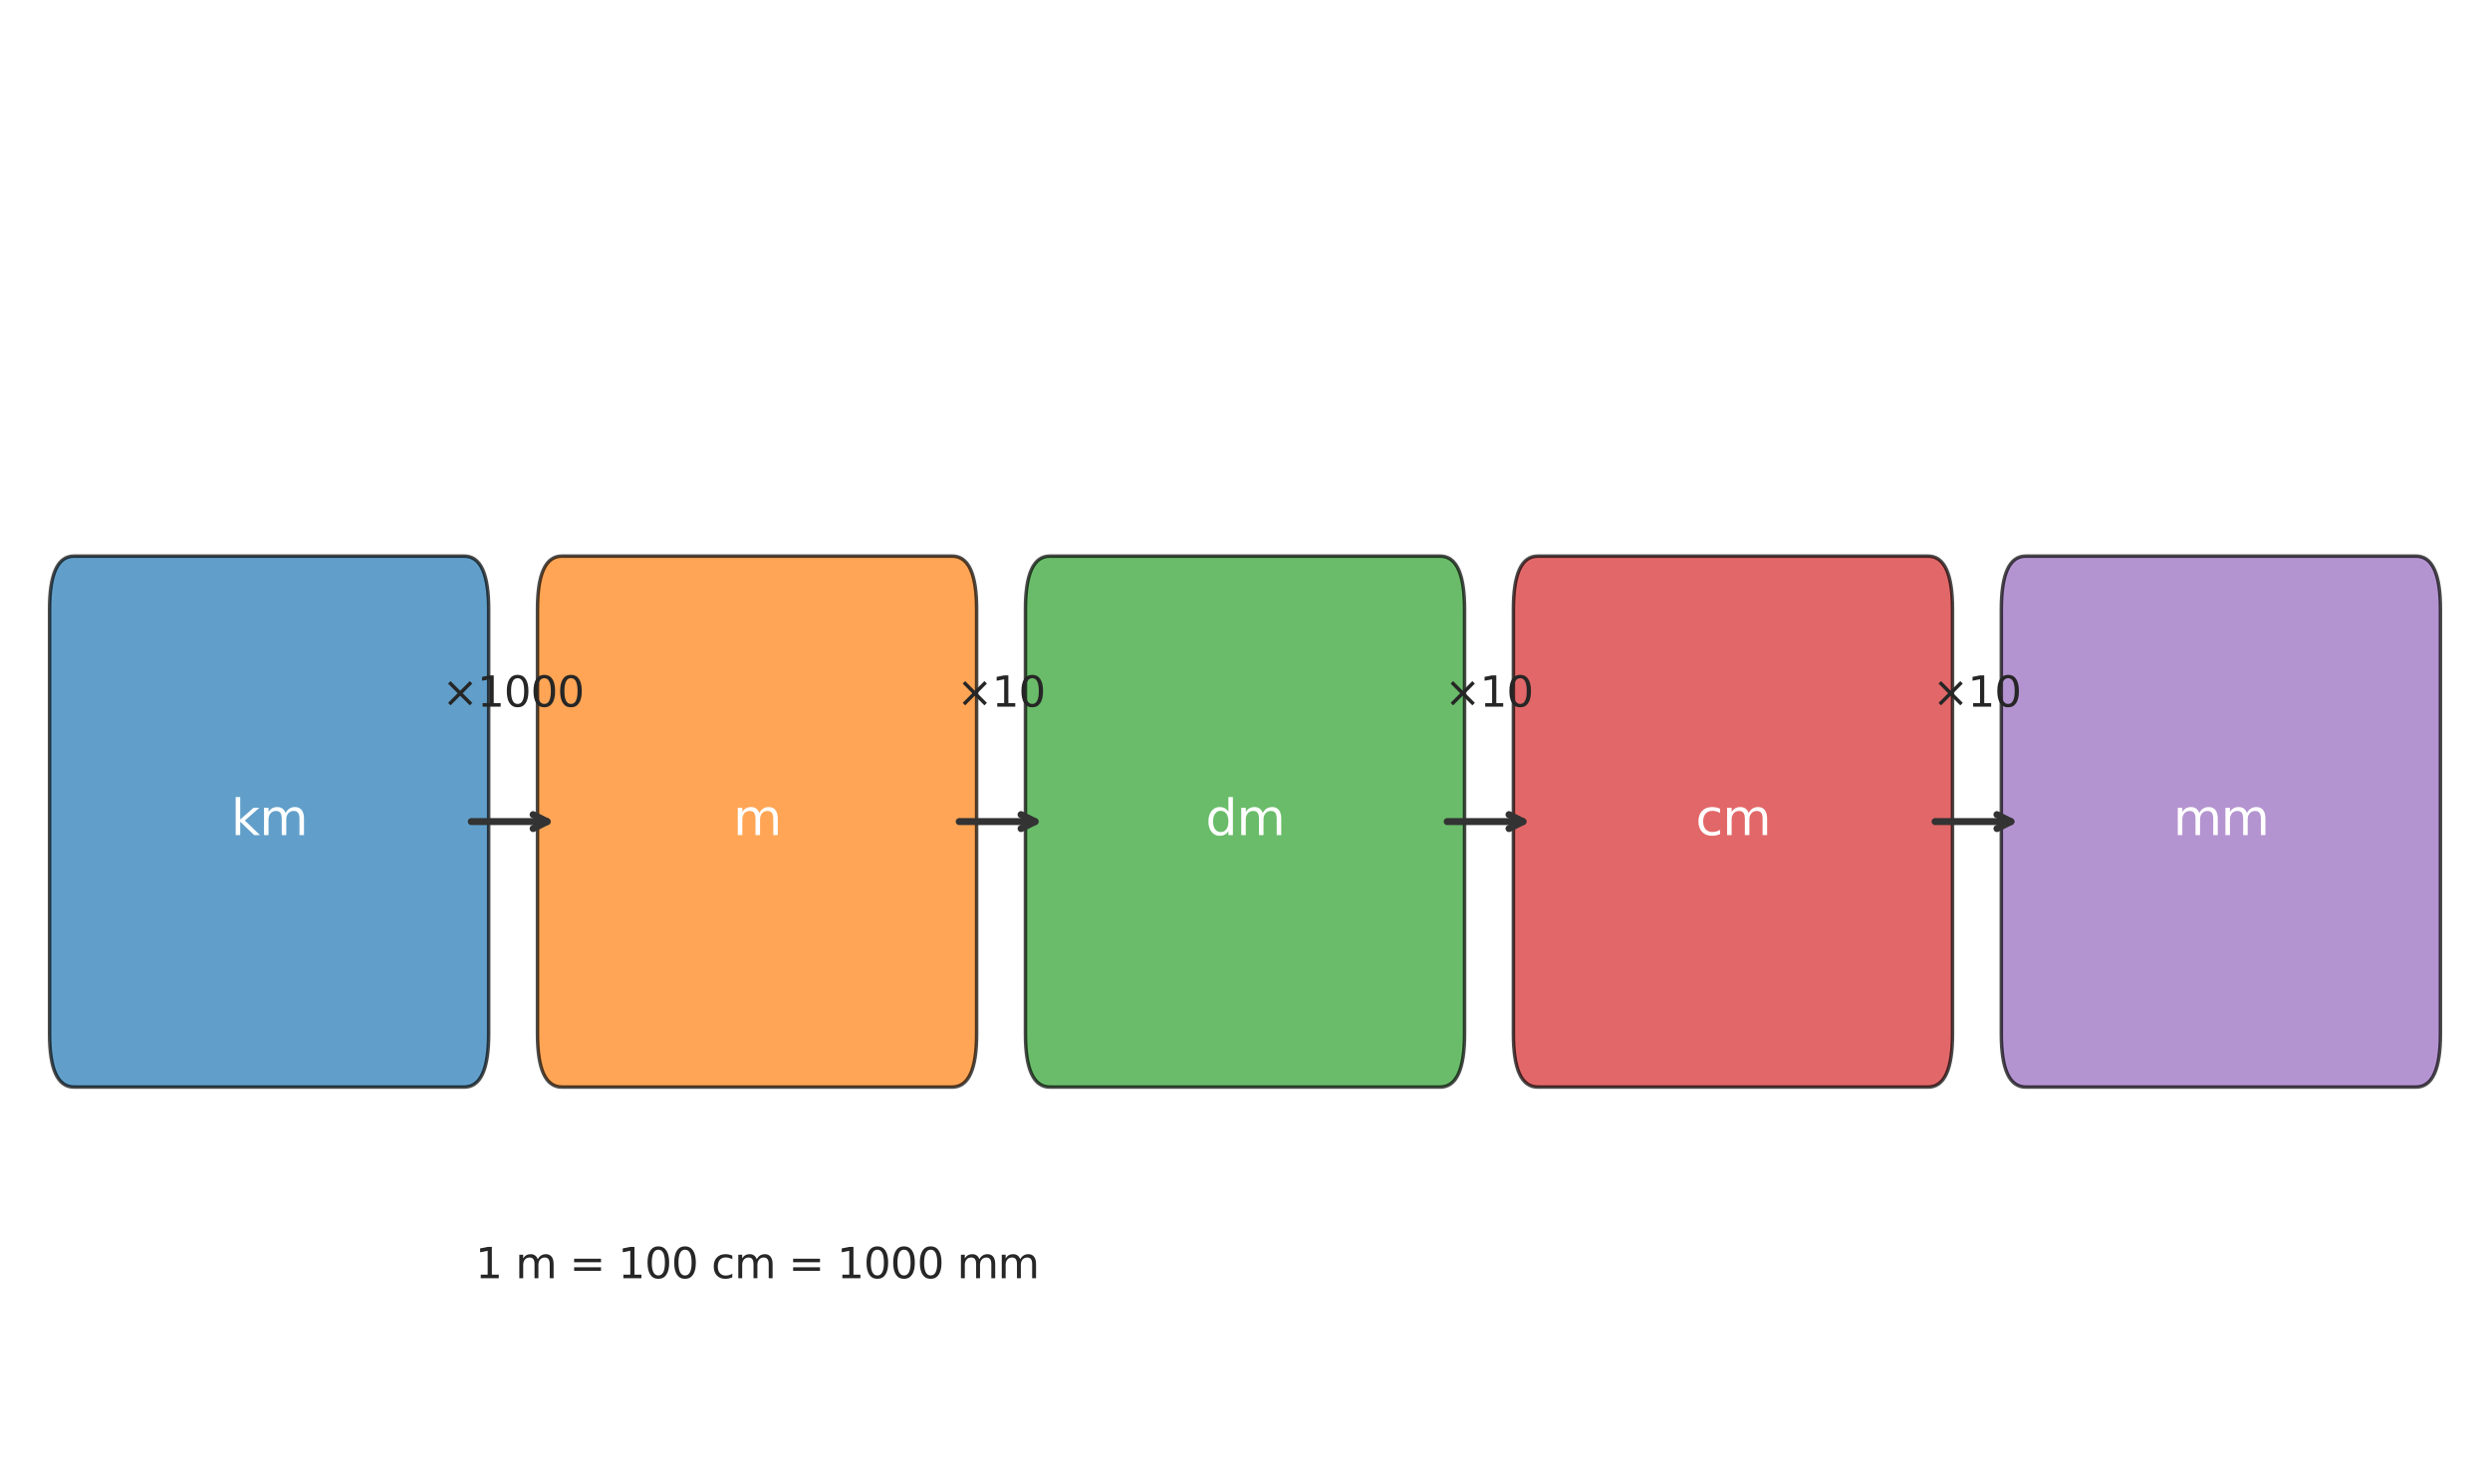 <?xml version="1.0" encoding="utf-8" standalone="no"?>
<!DOCTYPE svg PUBLIC "-//W3C//DTD SVG 1.1//EN"
  "http://www.w3.org/Graphics/SVG/1.1/DTD/svg11.dtd">
<svg xmlns:xlink="http://www.w3.org/1999/xlink" width="712.8pt" height="424.8pt" viewBox="0 0 712.8 424.8" xmlns="http://www.w3.org/2000/svg" version="1.1">
 <defs>
  <style type="text/css">*{stroke-linejoin: round; stroke-linecap: butt}</style>
 </defs>
 <g id="figure_1">
  <g id="patch_1">
   <path d="M 0 424.8 
L 712.8 424.8 
L 712.8 0 
L 0 0 
z
" style="fill: #ffffff"/>
  </g>
  <g id="axes_1">
   <g id="patch_2">
    <path d="M 21.168 311.2 
L 132.912 311.2 
Q 139.896 311.2 139.896 296 
L 139.896 174.4 
Q 139.896 159.2 132.912 159.2 
L 21.168 159.2 
Q 14.184 159.2 14.184 174.4 
L 14.184 296 
Q 14.184 311.2 21.168 311.2 
z
" clip-path="url(#p4126419560)" style="fill: #1f77b4; opacity: 0.7; stroke: #000000; stroke-linejoin: miter"/>
   </g>
   <g id="patch_3">
    <path d="M 160.848 311.2 
L 272.592 311.2 
Q 279.576 311.2 279.576 296 
L 279.576 174.4 
Q 279.576 159.2 272.592 159.2 
L 160.848 159.2 
Q 153.864 159.2 153.864 174.4 
L 153.864 296 
Q 153.864 311.2 160.848 311.2 
z
" clip-path="url(#p4126419560)" style="fill: #ff7f0e; opacity: 0.7; stroke: #000000; stroke-linejoin: miter"/>
   </g>
   <g id="patch_4">
    <path d="M 300.528 311.2 
L 412.272 311.2 
Q 419.256 311.2 419.256 296 
L 419.256 174.4 
Q 419.256 159.2 412.272 159.2 
L 300.528 159.2 
Q 293.544 159.2 293.544 174.4 
L 293.544 296 
Q 293.544 311.2 300.528 311.2 
z
" clip-path="url(#p4126419560)" style="fill: #2ca02c; opacity: 0.7; stroke: #000000; stroke-linejoin: miter"/>
   </g>
   <g id="patch_5">
    <path d="M 440.208 311.2 
L 551.952 311.2 
Q 558.936 311.2 558.936 296 
L 558.936 174.4 
Q 558.936 159.2 551.952 159.2 
L 440.208 159.2 
Q 433.224 159.2 433.224 174.4 
L 433.224 296 
Q 433.224 311.2 440.208 311.2 
z
" clip-path="url(#p4126419560)" style="fill: #d62728; opacity: 0.7; stroke: #000000; stroke-linejoin: miter"/>
   </g>
   <g id="patch_6">
    <path d="M 579.888 311.2 
L 691.632 311.2 
Q 698.616 311.2 698.616 296 
L 698.616 174.4 
Q 698.616 159.2 691.632 159.2 
L 579.888 159.2 
Q 572.904 159.2 572.904 174.4 
L 572.904 296 
Q 572.904 311.2 579.888 311.2 
z
" clip-path="url(#p4126419560)" style="fill: #9467bd; opacity: 0.7; stroke: #000000; stroke-linejoin: miter"/>
   </g>
   <g id="text_1">
    <!-- km -->
    <g style="fill: #ffffff" transform="translate(66.168 239.063) scale(0.14 -0.14)">
     <defs>
      <path id="DejaVuSans-6b" d="M 581 4863 
L 1159 4863 
L 1159 1991 
L 2875 3500 
L 3609 3500 
L 1753 1863 
L 3688 0 
L 2938 0 
L 1159 1709 
L 1159 0 
L 581 0 
L 581 4863 
z
" transform="scale(0.016)"/>
      <path id="DejaVuSans-6d" d="M 3328 2828 
Q 3544 3216 3844 3400 
Q 4144 3584 4550 3584 
Q 5097 3584 5394 3201 
Q 5691 2819 5691 2113 
L 5691 0 
L 5113 0 
L 5113 2094 
Q 5113 2597 4934 2840 
Q 4756 3084 4391 3084 
Q 3944 3084 3684 2787 
Q 3425 2491 3425 1978 
L 3425 0 
L 2847 0 
L 2847 2094 
Q 2847 2600 2669 2842 
Q 2491 3084 2119 3084 
Q 1678 3084 1418 2786 
Q 1159 2488 1159 1978 
L 1159 0 
L 581 0 
L 581 3500 
L 1159 3500 
L 1159 2956 
Q 1356 3278 1631 3431 
Q 1906 3584 2284 3584 
Q 2666 3584 2933 3390 
Q 3200 3197 3328 2828 
z
" transform="scale(0.016)"/>
     </defs>
     <use xlink:href="#DejaVuSans-6b"/>
     <use xlink:href="#DejaVuSans-6d" transform="translate(57.91 0)"/>
    </g>
   </g>
   <g id="text_2">
    <!-- m -->
    <g style="fill: #ffffff" transform="translate(209.902 239.063) scale(0.14 -0.14)">
     <use xlink:href="#DejaVuSans-6d"/>
    </g>
   </g>
   <g id="text_3">
    <!-- dm -->
    <g style="fill: #ffffff" transform="translate(345.138 239.063) scale(0.14 -0.14)">
     <defs>
      <path id="DejaVuSans-64" d="M 2906 2969 
L 2906 4863 
L 3481 4863 
L 3481 0 
L 2906 0 
L 2906 525 
Q 2725 213 2448 61 
Q 2172 -91 1784 -91 
Q 1150 -91 751 415 
Q 353 922 353 1747 
Q 353 2572 751 3078 
Q 1150 3584 1784 3584 
Q 2172 3584 2448 3432 
Q 2725 3281 2906 2969 
z
M 947 1747 
Q 947 1113 1208 752 
Q 1469 391 1925 391 
Q 2381 391 2643 752 
Q 2906 1113 2906 1747 
Q 2906 2381 2643 2742 
Q 2381 3103 1925 3103 
Q 1469 3103 1208 2742 
Q 947 2381 947 1747 
z
" transform="scale(0.016)"/>
     </defs>
     <use xlink:href="#DejaVuSans-64"/>
     <use xlink:href="#DejaVuSans-6d" transform="translate(63.477 0)"/>
    </g>
   </g>
   <g id="text_4">
    <!-- cm -->
    <g style="fill: #ffffff" transform="translate(485.413 239.063) scale(0.14 -0.14)">
     <defs>
      <path id="DejaVuSans-63" d="M 3122 3366 
L 3122 2828 
Q 2878 2963 2633 3030 
Q 2388 3097 2138 3097 
Q 1578 3097 1268 2742 
Q 959 2388 959 1747 
Q 959 1106 1268 751 
Q 1578 397 2138 397 
Q 2388 397 2633 464 
Q 2878 531 3122 666 
L 3122 134 
Q 2881 22 2623 -34 
Q 2366 -91 2075 -91 
Q 1284 -91 818 406 
Q 353 903 353 1747 
Q 353 2603 823 3093 
Q 1294 3584 2113 3584 
Q 2378 3584 2631 3529 
Q 2884 3475 3122 3366 
z
" transform="scale(0.016)"/>
     </defs>
     <use xlink:href="#DejaVuSans-63"/>
     <use xlink:href="#DejaVuSans-6d" transform="translate(54.98 0)"/>
    </g>
   </g>
   <g id="text_5">
    <!-- mm -->
    <g style="fill: #ffffff" transform="translate(622.123 239.063) scale(0.14 -0.14)">
     <use xlink:href="#DejaVuSans-6d"/>
     <use xlink:href="#DejaVuSans-6d" transform="translate(97.412 0)"/>
    </g>
   </g>
   <g id="patch_7">
    <path d="M 134.914 235.2 
Q 146.882 235.2 156.614 235.2 
" style="fill: none; stroke: #333333; stroke-width: 2; stroke-linecap: round"/>
    <path d="M 152.614 233.2 
L 156.614 235.2 
L 152.614 237.2 
" style="fill: none; stroke: #333333; stroke-width: 2; stroke-linecap: round"/>
   </g>
   <g id="text_6">
    <!-- ×1000 -->
    <g style="fill: #262626" transform="translate(126.582 202.304) scale(0.12 -0.12)">
     <defs>
      <path id="DejaVuSans-d7" d="M 4488 3438 
L 3059 2003 
L 4488 575 
L 4116 197 
L 2681 1631 
L 1247 197 
L 878 575 
L 2303 2003 
L 878 3438 
L 1247 3816 
L 2681 2381 
L 4116 3816 
L 4488 3438 
z
" transform="scale(0.016)"/>
      <path id="DejaVuSans-31" d="M 794 531 
L 1825 531 
L 1825 4091 
L 703 3866 
L 703 4441 
L 1819 4666 
L 2450 4666 
L 2450 531 
L 3481 531 
L 3481 0 
L 794 0 
L 794 531 
z
" transform="scale(0.016)"/>
      <path id="DejaVuSans-30" d="M 2034 4250 
Q 1547 4250 1301 3770 
Q 1056 3291 1056 2328 
Q 1056 1369 1301 889 
Q 1547 409 2034 409 
Q 2525 409 2770 889 
Q 3016 1369 3016 2328 
Q 3016 3291 2770 3770 
Q 2525 4250 2034 4250 
z
M 2034 4750 
Q 2819 4750 3233 4129 
Q 3647 3509 3647 2328 
Q 3647 1150 3233 529 
Q 2819 -91 2034 -91 
Q 1250 -91 836 529 
Q 422 1150 422 2328 
Q 422 3509 836 4129 
Q 1250 4750 2034 4750 
z
" transform="scale(0.016)"/>
     </defs>
     <use xlink:href="#DejaVuSans-d7"/>
     <use xlink:href="#DejaVuSans-31" transform="translate(83.789 0)"/>
     <use xlink:href="#DejaVuSans-30" transform="translate(147.412 0)"/>
     <use xlink:href="#DejaVuSans-30" transform="translate(211.035 0)"/>
     <use xlink:href="#DejaVuSans-30" transform="translate(274.658 0)"/>
    </g>
   </g>
   <g id="patch_8">
    <path d="M 274.594 235.2 
Q 286.562 235.2 296.294 235.2 
" style="fill: none; stroke: #333333; stroke-width: 2; stroke-linecap: round"/>
    <path d="M 292.294 233.2 
L 296.294 235.2 
L 292.294 237.2 
" style="fill: none; stroke: #333333; stroke-width: 2; stroke-linecap: round"/>
   </g>
   <g id="text_7">
    <!-- ×10 -->
    <g style="fill: #262626" transform="translate(273.897 202.304) scale(0.12 -0.12)">
     <use xlink:href="#DejaVuSans-d7"/>
     <use xlink:href="#DejaVuSans-31" transform="translate(83.789 0)"/>
     <use xlink:href="#DejaVuSans-30" transform="translate(147.412 0)"/>
    </g>
   </g>
   <g id="patch_9">
    <path d="M 414.274 235.2 
Q 426.242 235.2 435.974 235.2 
" style="fill: none; stroke: #333333; stroke-width: 2; stroke-linecap: round"/>
    <path d="M 431.974 233.2 
L 435.974 235.2 
L 431.974 237.2 
" style="fill: none; stroke: #333333; stroke-width: 2; stroke-linecap: round"/>
   </g>
   <g id="text_8">
    <!-- ×10 -->
    <g style="fill: #262626" transform="translate(413.577 202.304) scale(0.12 -0.12)">
     <use xlink:href="#DejaVuSans-d7"/>
     <use xlink:href="#DejaVuSans-31" transform="translate(83.789 0)"/>
     <use xlink:href="#DejaVuSans-30" transform="translate(147.412 0)"/>
    </g>
   </g>
   <g id="patch_10">
    <path d="M 553.954 235.2 
Q 565.922 235.2 575.654 235.2 
" style="fill: none; stroke: #333333; stroke-width: 2; stroke-linecap: round"/>
    <path d="M 571.654 233.2 
L 575.654 235.2 
L 571.654 237.2 
" style="fill: none; stroke: #333333; stroke-width: 2; stroke-linecap: round"/>
   </g>
   <g id="text_9">
    <!-- ×10 -->
    <g style="fill: #262626" transform="translate(553.257 202.304) scale(0.12 -0.12)">
     <use xlink:href="#DejaVuSans-d7"/>
     <use xlink:href="#DejaVuSans-31" transform="translate(83.789 0)"/>
     <use xlink:href="#DejaVuSans-30" transform="translate(147.412 0)"/>
    </g>
   </g>
   <g id="text_10">
    <!-- 1 m = 100 cm = 1000 mm -->
    <g style="fill: #262626" transform="translate(136.1 365.918) scale(0.12 -0.12)">
     <defs>
      <path id="DejaVuSans-20" transform="scale(0.016)"/>
      <path id="DejaVuSans-3d" d="M 678 2906 
L 4684 2906 
L 4684 2381 
L 678 2381 
L 678 2906 
z
M 678 1631 
L 4684 1631 
L 4684 1100 
L 678 1100 
L 678 1631 
z
" transform="scale(0.016)"/>
     </defs>
     <use xlink:href="#DejaVuSans-31"/>
     <use xlink:href="#DejaVuSans-20" transform="translate(63.623 0)"/>
     <use xlink:href="#DejaVuSans-6d" transform="translate(95.41 0)"/>
     <use xlink:href="#DejaVuSans-20" transform="translate(192.822 0)"/>
     <use xlink:href="#DejaVuSans-3d" transform="translate(224.609 0)"/>
     <use xlink:href="#DejaVuSans-20" transform="translate(308.398 0)"/>
     <use xlink:href="#DejaVuSans-31" transform="translate(340.186 0)"/>
     <use xlink:href="#DejaVuSans-30" transform="translate(403.809 0)"/>
     <use xlink:href="#DejaVuSans-30" transform="translate(467.432 0)"/>
     <use xlink:href="#DejaVuSans-20" transform="translate(531.055 0)"/>
     <use xlink:href="#DejaVuSans-63" transform="translate(562.842 0)"/>
     <use xlink:href="#DejaVuSans-6d" transform="translate(617.822 0)"/>
     <use xlink:href="#DejaVuSans-20" transform="translate(715.234 0)"/>
     <use xlink:href="#DejaVuSans-3d" transform="translate(747.021 0)"/>
     <use xlink:href="#DejaVuSans-20" transform="translate(830.811 0)"/>
     <use xlink:href="#DejaVuSans-31" transform="translate(862.598 0)"/>
     <use xlink:href="#DejaVuSans-30" transform="translate(926.221 0)"/>
     <use xlink:href="#DejaVuSans-30" transform="translate(989.844 0)"/>
     <use xlink:href="#DejaVuSans-30" transform="translate(1053.467 0)"/>
     <use xlink:href="#DejaVuSans-20" transform="translate(1117.09 0)"/>
     <use xlink:href="#DejaVuSans-6d" transform="translate(1148.877 0)"/>
     <use xlink:href="#DejaVuSans-6d" transform="translate(1246.289 0)"/>
    </g>
   </g>
  </g>
 </g>
 <defs>
  <clipPath id="p4126419560">
   <rect x="7.2" y="7.2" width="698.4" height="410.4"/>
  </clipPath>
 </defs>
</svg>
